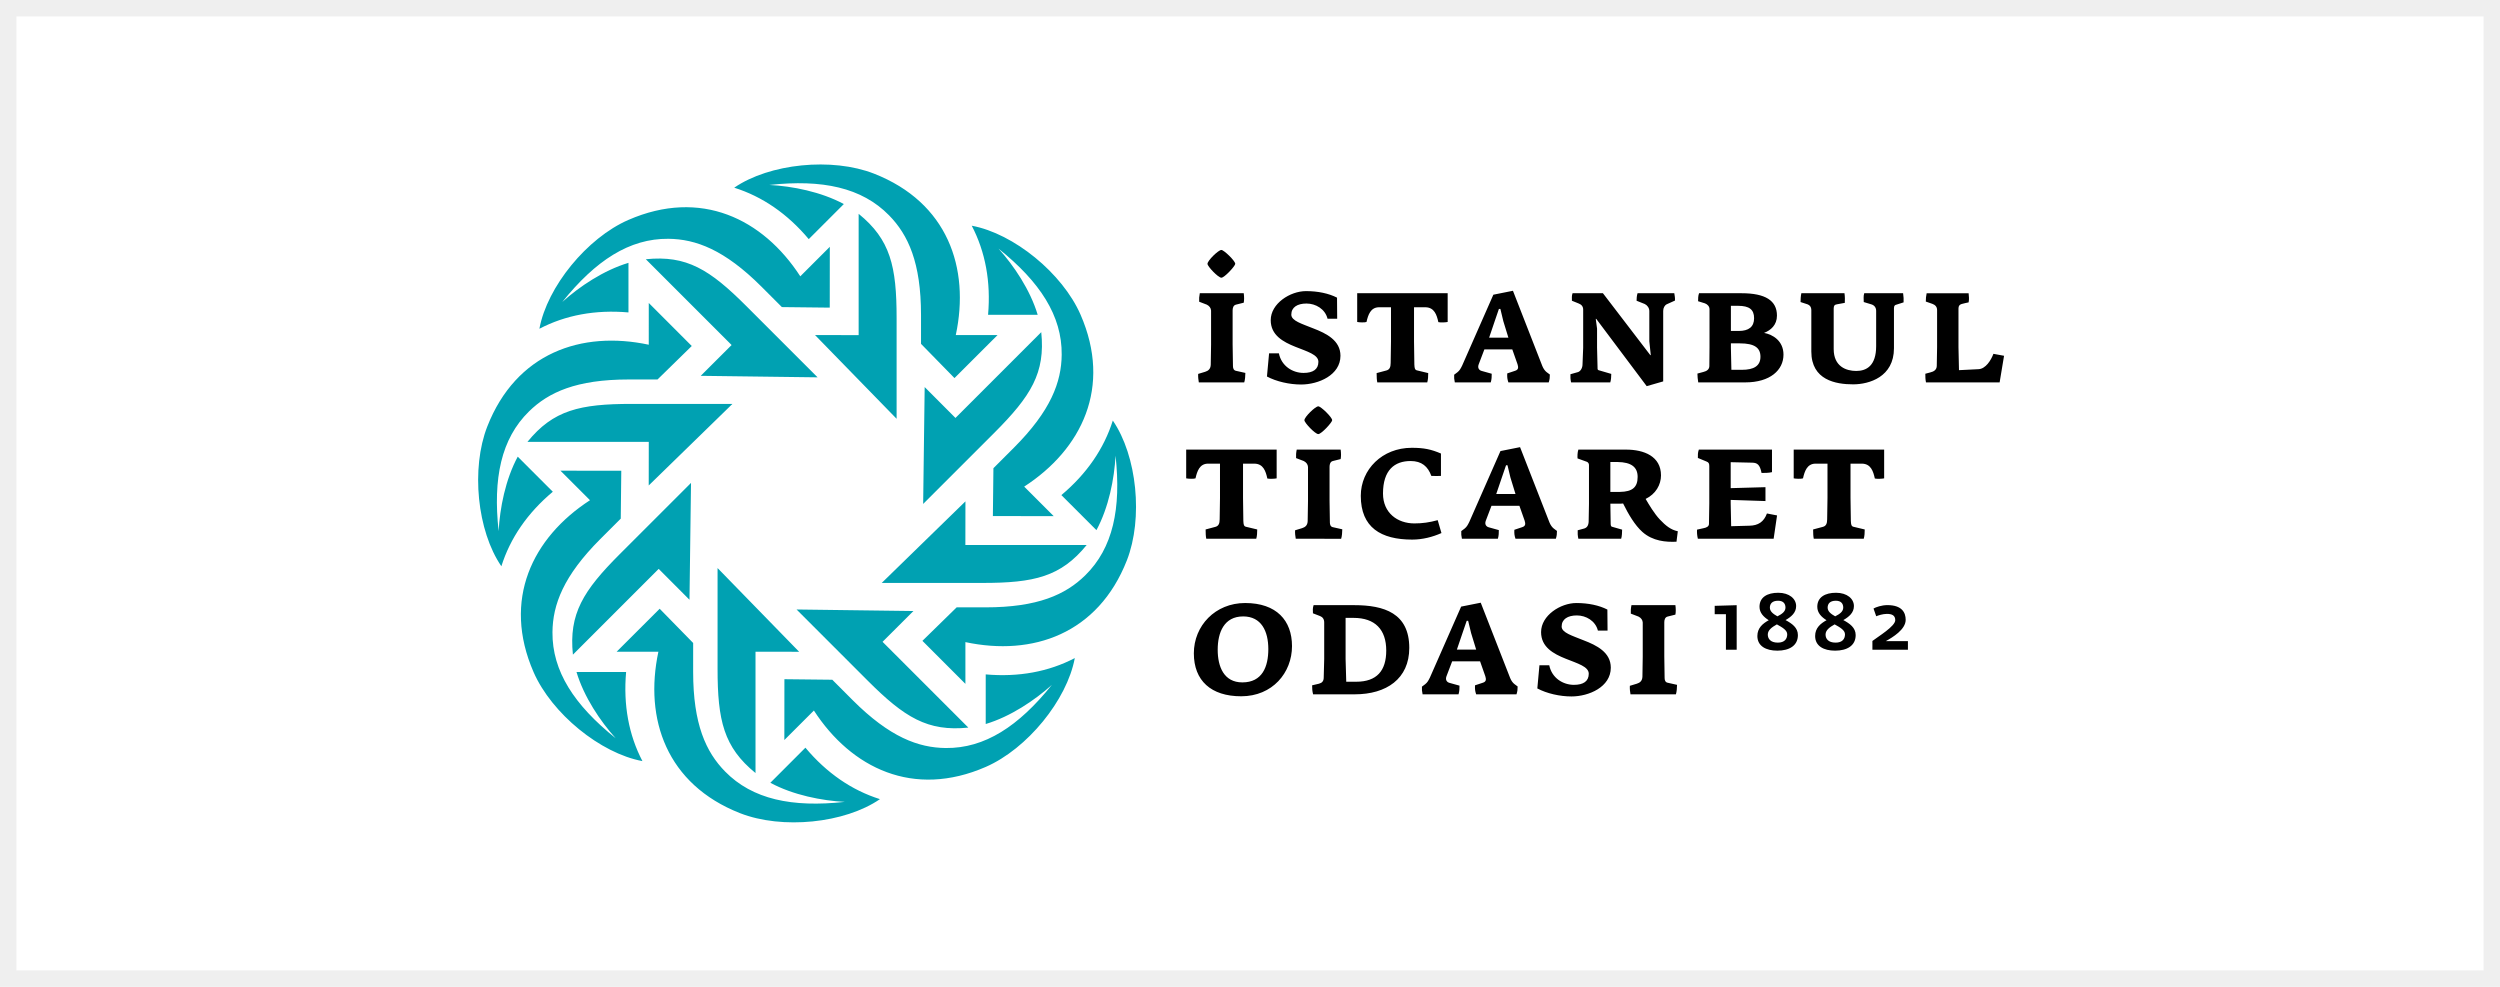 <?xml version="1.0" encoding="utf-8"?>
<!-- Generator: Adobe Illustrator 16.0.0, SVG Export Plug-In . SVG Version: 6.00 Build 0)  -->
<!DOCTYPE svg PUBLIC "-//W3C//DTD SVG 1.1//EN" "http://www.w3.org/Graphics/SVG/1.1/DTD/svg11.dtd">
<svg version="1.1" id="Layer_1" xmlns="http://www.w3.org/2000/svg" xmlns:xlink="http://www.w3.org/1999/xlink" x="0px" y="0px"
	 width="760px" height="300px" viewBox="0 0 760 300" enable-background="new 0 0 760 300" xml:space="preserve">
<rect fill="#FFFFFF" width="760" height="300"/>
<path fill="#EFEFEF" d="M760,300H0V0h760V300z M755,5H5v290h750V5z"/>
<g>
	<path fill="#00A1B2" d="M243.289,84.001c-11.385-17.539-30.282-26.735-52.274-17.138c-12.572,5.487-24.674,20.296-27.038,33.078
		c7.934-4.144,17.047-5.844,27.075-4.962V79.903c-7.557,2.264-14.914,7.212-20.119,11.898
		c10.116-12.598,20.414-19.319,32.259-19.208c8.324,0.088,17.05,3.309,28.306,14.562l6.195,6.2l14.551,0.165l0.019-18.491
		L243.289,84.001z M213.019,114.25l9.39-9.364l-26.076-26.079c12.378-1.273,19.439,3.118,30.58,14.269l21.638,21.634L213.019,114.25
		z M197.222,104.795c-20.445-4.358-40.311,2.504-49.076,24.837c-5.012,12.775-3.092,31.803,4.271,42.513
		c2.681-8.543,7.92-16.188,15.638-22.655l-10.664-10.663c-3.743,6.945-5.443,15.646-5.807,22.642
		c-1.764-16.059,0.771-28.096,9.224-36.389c5.947-5.829,14.394-9.72,30.313-9.72l8.76,0.004l10.41-10.178l-13.069-13.085V104.795z
		 M197.212,147.583l0.016-13.263h-36.875c7.849-9.651,15.948-11.538,31.708-11.532h30.602L197.212,147.583z M179.357,152.065
		c-17.538,11.378-26.733,30.283-17.144,52.27c5.496,12.577,20.307,24.679,33.085,27.04c-4.146-7.936-5.845-17.05-4.961-27.078
		h-15.08c2.265,7.561,7.213,14.921,11.897,20.119c-12.596-10.109-19.317-20.407-19.204-32.258
		c0.088-8.325,3.308-17.044,14.56-28.302l6.201-6.195l0.16-14.557l-18.49-0.014L179.357,152.065z M209.605,182.33l-9.364-9.39
		l-26.076,26.076c-1.278-12.377,3.113-19.437,14.263-30.581l21.641-21.632L209.605,182.33z M200.15,198.134
		c-4.36,20.444,2.505,40.307,24.839,49.076c12.771,5.005,31.801,3.095,42.516-4.271c-8.547-2.688-16.189-7.924-22.66-15.641
		l-10.66,10.667c6.946,3.739,15.646,5.443,22.637,5.807c-16.054,1.76-28.087-0.771-36.386-9.227
		c-5.832-5.944-9.719-14.388-9.719-30.311l0.003-8.77l-10.178-10.404l-13.086,13.066L200.15,198.134z M242.935,198.14l-13.26-0.019
		v36.881c-9.649-7.854-11.538-15.954-11.535-31.714V172.69L242.935,198.14z M247.423,215.998
		c11.378,17.538,30.275,26.733,52.262,17.138c12.578-5.493,24.68-20.301,27.053-33.079c-7.941,4.146-17.056,5.844-27.078,4.961
		v15.083c7.555-2.268,14.908-7.216,20.113-11.901c-10.113,12.597-20.41,19.317-32.255,19.198
		c-8.328-0.081-17.054-3.301-28.304-14.551l-6.194-6.207l-14.558-0.163l-0.019,18.491L247.423,215.998z M277.683,185.75
		l-9.386,9.364l26.076,26.076c-12.378,1.277-19.442-3.119-30.58-14.263l-21.635-21.642L277.683,185.75z M293.483,195.202
		c20.445,4.359,40.308-2.499,49.08-24.838c5.005-12.777,3.091-31.806-4.269-42.515c-2.688,8.544-7.931,16.189-15.638,22.66
		l10.66,10.657c3.743-6.939,5.443-15.645,5.807-22.64c1.761,16.06-0.767,28.096-9.229,36.394
		c-5.944,5.825-14.388,9.715-30.304,9.715h-8.767l-10.41,10.179l13.069,13.079V195.202z M293.493,152.416l-0.02,13.26h36.882
		c-7.849,9.651-15.951,11.543-31.711,11.537h-30.599L293.493,152.416z M311.354,147.931c17.535-11.376,26.733-30.276,17.134-52.265
		c-5.49-12.575-20.298-24.679-33.079-27.049c4.144,7.941,5.845,17.05,4.965,27.079h15.08c-2.265-7.551-7.22-14.914-11.904-20.115
		c12.596,10.108,19.323,20.411,19.204,32.255c-0.081,8.329-3.308,17.045-14.56,28.301l-6.195,6.198l-0.166,14.556l18.49,0.012
		L311.354,147.931z M281.1,117.667l9.361,9.389l26.079-26.079c1.284,12.375-3.116,19.437-14.256,30.583l-21.645,21.639
		L281.1,117.667z M290.559,101.867c4.359-20.443-2.506-40.313-24.839-49.072c-12.775-5.013-31.805-3.097-42.516,4.263
		c8.547,2.687,16.186,7.927,22.659,15.637l10.661-10.664c-6.943-3.736-15.65-5.44-22.644-5.805
		c16.057-1.759,28.096,0.772,36.392,9.231c5.829,5.946,9.719,14.387,9.719,30.306v8.769l10.172,10.404l13.086-13.069H290.559z
		 M247.768,101.859l13.26,0.019V64.999c9.656,7.85,11.541,15.947,11.541,31.707v30.604L247.768,101.859z"/>
	<path d="M569.211,194.852c1.741-1.341,6.946-4.46,6.946-6.32c0-1.479-1.043-1.91-2.539-1.91c-1.26,0-2.615,0.457-3.248,0.72
		l-0.82-2.349c0.679-0.413,2.492-1.04,4.209-1.04c4.453,0,5.568,2.28,5.568,4.479c0,2.932-3.968,5.324-6.029,6.465h6.709v2.618
		h-10.796V194.852z M560.345,184.704c0-1.209-0.677-2.08-2.252-2.08c-1.788,0-2.49,0.915-2.49,2.104c0,1.141,0.99,1.911,2.296,2.638
		C559.283,186.664,560.345,185.913,560.345,184.704 M560.877,192.834c0-1.259-1.475-2.098-3.145-3.025
		c-1.528,0.853-2.762,1.748-2.762,3.101c0,1.216,0.773,2.449,3.054,2.449C560.081,195.358,560.877,194.219,560.877,192.834
		 M551.801,193.348c0-2.449,1.645-3.802,3.461-4.798c-1.551-0.989-2.807-2.229-2.807-4.09c0-2.932,2.394-4.26,5.691-4.26
		c3.389,0,5.446,1.842,5.446,4.04c0,2.042-1.504,3.27-3.223,4.266c1.936,1.04,3.755,2.299,3.755,4.554
		c0,3.22-2.618,4.742-6.251,4.742C554.438,197.802,551.801,196.424,551.801,193.348 M542.784,184.704c0-1.209-0.677-2.08-2.252-2.08
		c-1.791,0-2.493,0.915-2.493,2.104c0,1.141,0.993,1.911,2.299,2.638C541.72,186.664,542.784,185.913,542.784,184.704
		 M543.313,192.834c0-1.259-1.472-2.098-3.142-3.025c-1.528,0.853-2.762,1.748-2.762,3.101c0,1.216,0.773,2.449,3.047,2.449
		C542.518,195.358,543.313,194.219,543.313,192.834 M534.24,193.348c0-2.449,1.645-3.802,3.458-4.798
		c-1.547-0.989-2.807-2.229-2.807-4.09c0-2.932,2.399-4.26,5.688-4.26c3.389,0,5.446,1.842,5.446,4.04
		c0,2.042-1.497,3.27-3.216,4.266c1.936,1.04,3.752,2.299,3.752,4.554c0,3.22-2.615,4.742-6.245,4.742
		C536.878,197.802,534.24,196.424,534.24,193.348 M524.682,186.715h-3.413v-2.543l6.683-0.194v13.536h-3.27V186.715z
		 M495.474,208.487l2.133-0.645c0.943-0.295,1.639-0.846,1.691-2.137l0.094-6.101v-10.373c-0.047-0.751-0.491-1.396-1.29-1.791
		l-2.333-0.896c-0.047-0.84,0-1.642,0.2-2.581h13.354c0.15,1.09,0.15,2.086,0,2.881l-2.384,0.596c-0.795,0.2-0.992,1.04-0.992,1.735
		v10.328l0.097,6.603c0,0.645,0.2,1.29,0.896,1.44l2.882,0.646c0,0.789-0.101,2.18-0.348,2.881h-13.803
		C495.521,210.279,495.424,209.383,495.474,208.487 M477.719,211.72c-3.526,0-7.497-0.896-10.372-2.437l0.642-7.047h2.981
		c0.793,3.921,4.219,5.957,7.495,5.957c2.881,0,4.516-1.09,4.516-3.376c0-2.187-3.423-3.126-6.999-4.566
		c-3.725-1.491-7.495-3.527-7.495-8.093c0-5.067,5.907-8.839,10.724-8.839c3.623,0,6.899,0.695,9.43,1.986l0.054,6.401h-2.932
		c-0.745-2.976-3.623-4.616-6.401-4.616c-2.781,0-4.623,1.146-4.623,3.376c0,1.885,3.232,2.781,6.655,4.178
		c4.024,1.534,8.29,3.671,8.29,8.331C489.683,208.838,483.034,211.72,477.719,211.72 M447.216,192.452l-0.896-3.721h-0.445
		l-1.24,3.62l-1.741,5.118h5.859L447.216,192.452z M461.014,211.074h-12.261c-0.348-1.046-0.397-1.591-0.348-2.737l2.383-0.789
		c1.14-0.351,0.993-1.14,0.745-1.985l-1.59-4.517h-8.487l-1.738,4.566c-0.395,1.09,0.15,1.785,0.946,1.985l3.025,0.84
		c0,0.795,0,1.691-0.298,2.637h-10.921c-0.2-0.945-0.248-1.49-0.2-2.336l0.995-0.746c0.692-0.545,0.993-1.14,1.438-2.035
		l9.484-21.548l5.956-1.189l8.938,22.888c0.345,0.846,0.793,1.44,1.287,1.835l0.993,0.745
		C461.361,209.584,461.312,210.129,461.014,211.074 M411.488,187.836h-2.427v12.509l0.197,6.902h3.027
		c6.255,0,9.133-3.326,9.133-9.483C421.419,191.412,418.043,187.836,411.488,187.836 M411.839,211.074h-12.658
		c-0.247-0.996-0.298-1.641-0.298-2.737l2.086-0.494c0.946-0.245,1.44-0.79,1.44-1.886l0.147-5.662v-11.063
		c0-1.046-0.498-1.641-1.24-1.941l-2.183-0.846c-0.054-0.89-0.101-1.541,0.2-2.48h12.308c9.136,0,16.777,2.431,16.777,13.004
		C428.419,206.352,421.47,211.074,411.839,211.074 M377.922,187.391c-5.806,0-7.741,4.867-7.741,10.129
		c0,5.161,1.885,9.928,7.494,9.928c6.057,0,7.896-4.767,7.896-10.128C385.57,191.857,383.435,187.391,377.922,187.391
		 M377.327,211.67c-9.183,0-14.397-4.768-14.397-13.054c0-8.394,6.509-15.297,15.591-15.297c9.53,0,14.249,5.312,14.249,13.104
		C392.77,204.517,386.811,211.67,377.327,211.67 M551.187,160.956l2.979-0.795c0.943-0.248,1.291-0.99,1.291-2.28l0.1-6.505V140.95
		h-3.773c-2.431,0.099-3.179,2.283-3.674,4.468c-0.448,0.201-2.233,0.147-2.825,0v-8.738h27.498v8.738
		c-0.595,0.147-2.283,0.201-2.831,0.05c-0.495-2.283-1.24-4.419-3.821-4.518h-3.573v10.426l0.101,6.949
		c0.047,1.244,0.197,1.642,0.695,1.789l3.523,0.842c0,0.993-0.048,1.986-0.301,2.828h-15.187
		C551.237,163.089,551.187,162.097,551.187,160.956 M539.186,163.784H516.15c-0.25-1.093-0.301-1.835-0.25-2.774l2.035-0.451
		c0.796-0.147,1.591-0.495,1.591-1.29l0.098-6.255v-11.271c0-0.792-0.15-1.19-0.846-1.439l-2.628-1.09
		c0-0.894-0.053-1.541,0.295-2.534h22.239v6.853c-0.942,0.246-2.283,0.246-3.176,0.246c-0.495-2.581-1.341-3.075-2.778-3.124
		l-6.602-0.15v7.891l10.573-0.294v4.219l-10.573-0.348v1.09l0.144,6.905l5.563-0.153c2.631-0.051,4.366-1.141,5.314-3.721
		l3.076,0.595L539.186,163.784z M491.734,140.452h-2.187v9.088h2.882c3.924-0.053,5.412-1.491,5.412-4.569
		C497.842,141.991,495.906,140.503,491.734,140.452 M509.652,164.681c-3.176,0.146-7.194-0.147-10.373-2.979
		c-2.283-2.039-4.269-5.412-5.856-8.641c-0.201,0.053-0.993,0.053-1.294,0.053h-2.581l0.098,6.251
		c0.053,0.602,0.156,0.698,0.501,0.796l2.976,0.849c0,0.639-0.047,2.079-0.295,2.774H479.82c-0.2-0.893-0.25-1.785-0.2-2.58
		l1.642-0.445c0.992-0.2,1.588-0.745,1.685-2.086l0.101-5.458v-11.867c0-0.398-0.248-0.795-0.599-0.944l-2.878-1.044
		c-0.047-0.545-0.047-1.835,0.25-2.679h14.495c5.462,0,10.626,2.034,10.626,7.844c0,2.831-1.591,5.659-4.67,7.15
		c1.043,1.788,2.635,4.469,4.319,6.254c1.788,1.886,3.326,3.129,5.462,3.577L509.652,164.681z M459.169,145.17l-0.89-3.724h-0.447
		l-1.24,3.622l-1.738,5.114h5.856L459.169,145.17z M472.975,163.784H460.71c-0.345-1.039-0.395-1.588-0.345-2.728l2.38-0.796
		c1.141-0.348,0.993-1.14,0.746-1.985l-1.591-4.516h-8.487l-1.738,4.565c-0.395,1.09,0.15,1.789,0.942,1.986l3.028,0.842
		c0,0.796,0,1.691-0.297,2.631h-10.921c-0.2-0.939-0.247-1.487-0.2-2.33l0.996-0.745c0.695-0.548,0.993-1.14,1.44-2.036
		l9.479-21.547l5.957-1.19l8.938,22.885c0.348,0.843,0.792,1.44,1.287,1.839l0.993,0.745
		C473.319,162.297,473.269,162.845,472.975,163.784 M429.317,164.038c-9.527,0-15.637-3.68-15.637-13.307
		c0-7.993,6.501-14.599,15.49-14.599c3.673,0,5.855,0.448,8.881,1.74v6.801c-0.639,0.048-1.982,0.048-2.925,0
		c-1.047-2.88-2.929-4.52-6.304-4.52c-4.864,0-8.391,2.732-8.391,9.881c0,5.91,4.419,9.085,9.533,9.085
		c2.43,0,4.612-0.301,7.097-0.993l1.14,3.922C435.521,163.242,432.445,164.038,429.317,164.038 M400.759,131.964
		c-0.942,0-4.219-3.428-4.219-4.219c0-0.994,3.326-4.22,4.219-4.22c0.796,0,4.222,3.326,4.222,4.22
		C404.98,128.391,401.705,131.964,400.759,131.964 M393.709,161.204l2.136-0.646c0.943-0.298,1.639-0.846,1.688-2.133l0.101-6.106
		v-10.376c-0.051-0.746-0.498-1.391-1.291-1.789l-2.333-0.893c-0.05-0.846,0-1.64,0.197-2.582h13.354
		c0.147,1.094,0.147,2.086,0,2.88l-2.387,0.595c-0.792,0.201-0.989,1.043-0.989,1.738v10.326l0.1,6.602
		c0,0.648,0.197,1.294,0.89,1.44l2.882,0.646c0,0.796-0.098,2.183-0.348,2.878H393.91
		C393.76,162.992,393.659,162.097,393.709,161.204 M366.507,160.956l2.979-0.795c0.942-0.248,1.293-0.99,1.293-2.28l0.098-6.505
		V140.95h-3.774c-2.431,0.099-3.176,2.283-3.671,4.468c-0.45,0.201-2.236,0.147-2.831,0v-8.738h27.501v8.738
		c-0.595,0.147-2.283,0.201-2.831,0.05c-0.491-2.283-1.24-4.419-3.82-4.518h-3.571v10.426l0.095,6.949
		c0.05,1.244,0.2,1.642,0.698,1.789l3.523,0.842c0,0.993-0.054,1.986-0.298,2.828h-15.192
		C366.554,163.089,366.507,162.097,366.507,160.956 M607.887,116.247H585.5c-0.2-0.993-0.2-1.638-0.2-2.629l1.49-0.399
		c1.04-0.246,1.936-0.743,1.986-1.936l0.1-5.758v-11.27c0-0.991-0.598-1.589-1.44-1.885l-1.989-0.695
		c0-0.943,0.054-1.589,0.254-2.532h12.757c0.097,0.991,0.197,1.787,0,2.78c-0.101,0-1.839,0.397-2.133,0.496
		c-0.648,0.199-0.949,0.595-0.949,1.389v11.718l0.153,7l5.954-0.297c2.136-0.102,3.776-2.683,4.516-4.667l3.232,0.594
		L607.887,116.247z M576.509,92.617c-0.398,0.097-0.746,0.249-0.746,1.093v12.161c0,8.738-7.545,10.971-12.411,10.971
		c-5.265,0-12.71-1.291-12.71-9.98V94.207c0-0.843-0.447-1.439-1.14-1.69l-2.136-0.693c0-0.646,0.053-1.936,0.247-2.681h13.107
		c0.15,0.943,0.15,2.133,0.1,2.928l-2.43,0.446c-0.695,0.101-0.946,0.448-0.946,1.291v12.313c0,5.312,3.821,6.65,6.853,6.65
		c3.129,0,6.054-1.589,6.054-7.543V94.505c0-1.044-0.598-1.738-1.487-1.989c0,0-1.886-0.595-2.286-0.693
		c0-0.895-0.147-1.79,0.15-2.681h11.816c0.147,0.943,0.197,1.987,0.147,2.78L576.509,92.617z M528.926,104.383h-2.731v1.337
		l0.147,6.704h3.232c3.52,0,5.605-1.142,5.605-3.971C535.18,105.774,533.441,104.383,528.926,104.383 M528.331,92.965h-2.137v7.645
		h2.387c3.025,0,4.663-1.242,4.663-3.871C533.244,94.106,531.807,92.965,528.331,92.965 M530.563,116.247h-14.297
		c-0.147-0.893-0.248-1.889-0.248-2.683l1.836-0.496c0.992-0.246,1.738-0.746,1.788-1.737l0.05-5.807V94.009
		c0-0.847-0.598-1.493-1.391-1.792l-2.082-0.644c0-0.694,0-1.687,0.294-2.432h12.907c7.247,0,10.773,2.233,10.773,6.801
		c0,2.88-1.889,4.468-3.922,5.263c2.581,0.446,5.907,2.382,5.907,6.601C542.18,112.476,538.161,116.247,530.563,116.247
		 M506.755,92.468c-0.695,0.299-1.143,1.142-1.143,2.037v21.441l-5.015,1.444l-15.34-20.454h-0.147l0.397,2.981v5.755l0.147,5.957
		c0,0.796,0,0.847,0.599,0.991l3.573,1.046c0,0.692-0.054,1.833-0.301,2.581h-11.914c-0.197-0.893-0.247-1.687-0.197-2.482
		l2.283-0.644c0.793-0.25,1.391-1.244,1.391-2.385l0.197-5.016V94.106c0-0.944-0.545-1.538-1.34-1.835l-2.083-0.846
		c0-0.844-0.101-1.488,0.197-2.283h9.232l14.397,18.815h0.147l-0.444-4.219v-9.186c0-0.943-0.646-1.785-1.391-2.135l-2.484-0.993
		c0-0.593,0.051-1.538,0.301-2.283h11.166c0.149,0.891,0.253,1.439,0.203,2.233L506.755,92.468z M457.008,97.629l-0.893-3.722
		h-0.447l-1.24,3.625l-1.735,5.113h5.856L457.008,97.629z M470.811,116.247h-12.262c-0.345-1.042-0.397-1.589-0.345-2.731
		l2.381-0.794c1.143-0.348,0.992-1.142,0.745-1.986l-1.591-4.519h-8.487l-1.737,4.569c-0.398,1.091,0.15,1.787,0.942,1.984
		l3.027,0.847c0,0.792,0,1.685-0.294,2.629h-10.923c-0.201-0.944-0.248-1.489-0.201-2.333l0.993-0.744
		c0.698-0.55,0.996-1.142,1.44-2.037l9.482-21.543l5.957-1.193l8.933,22.886c0.351,0.842,0.798,1.439,1.293,1.838l0.993,0.741
		C471.158,114.758,471.11,115.303,470.811,116.247 M418.494,113.419l2.981-0.799c0.939-0.246,1.287-0.991,1.287-2.28l0.101-6.505
		V93.411h-3.774c-2.434,0.099-3.179,2.285-3.674,4.467c-0.444,0.199-2.236,0.15-2.828,0v-8.736h27.504v8.736
		c-0.599,0.15-2.286,0.199-2.831,0.05c-0.498-2.283-1.244-4.419-3.821-4.518h-3.576v10.424l0.101,6.951
		c0.047,1.242,0.197,1.638,0.694,1.787l3.521,0.846c0,0.991-0.047,1.984-0.295,2.828h-15.188
		C418.544,115.552,418.494,114.561,418.494,113.419 M395.532,116.891c-3.526,0-7.497-0.891-10.379-2.432l0.646-7.048h2.979
		c0.796,3.921,4.221,5.957,7.497,5.957c2.878,0,4.516-1.093,4.516-3.376c0-2.185-3.423-3.129-6.996-4.566
		c-3.723-1.488-7.497-3.525-7.497-8.093c0-5.061,5.906-8.835,10.723-8.835c3.624,0,6.899,0.694,9.434,1.984l0.047,6.406h-2.929
		c-0.742-2.98-3.623-4.616-6.401-4.616c-2.781,0-4.616,1.14-4.616,3.375c0,1.887,3.223,2.78,6.652,4.17
		c4.018,1.54,8.29,3.674,8.29,8.339C407.496,114.013,400.844,116.891,395.532,116.891 M371.292,84.426
		c-0.939,0-4.216-3.423-4.216-4.219c0-0.995,3.326-4.22,4.216-4.22c0.796,0,4.222,3.326,4.222,4.22
		C375.514,80.852,372.238,84.426,371.292,84.426 M364.245,113.667l2.133-0.645c0.943-0.299,1.639-0.844,1.688-2.135l0.101-6.107
		V94.404c-0.051-0.746-0.495-1.391-1.291-1.787l-2.33-0.896c-0.05-0.841,0-1.636,0.194-2.579h13.357
		c0.147,1.093,0.147,2.086,0,2.878l-2.384,0.597c-0.795,0.199-0.995,1.041-0.995,1.738v10.326l0.103,6.602
		c0,0.645,0.194,1.29,0.893,1.439l2.879,0.645c0,0.795-0.101,2.185-0.348,2.88h-13.803
		C364.299,115.452,364.195,114.561,364.245,113.667"/>
</g>
</svg>
